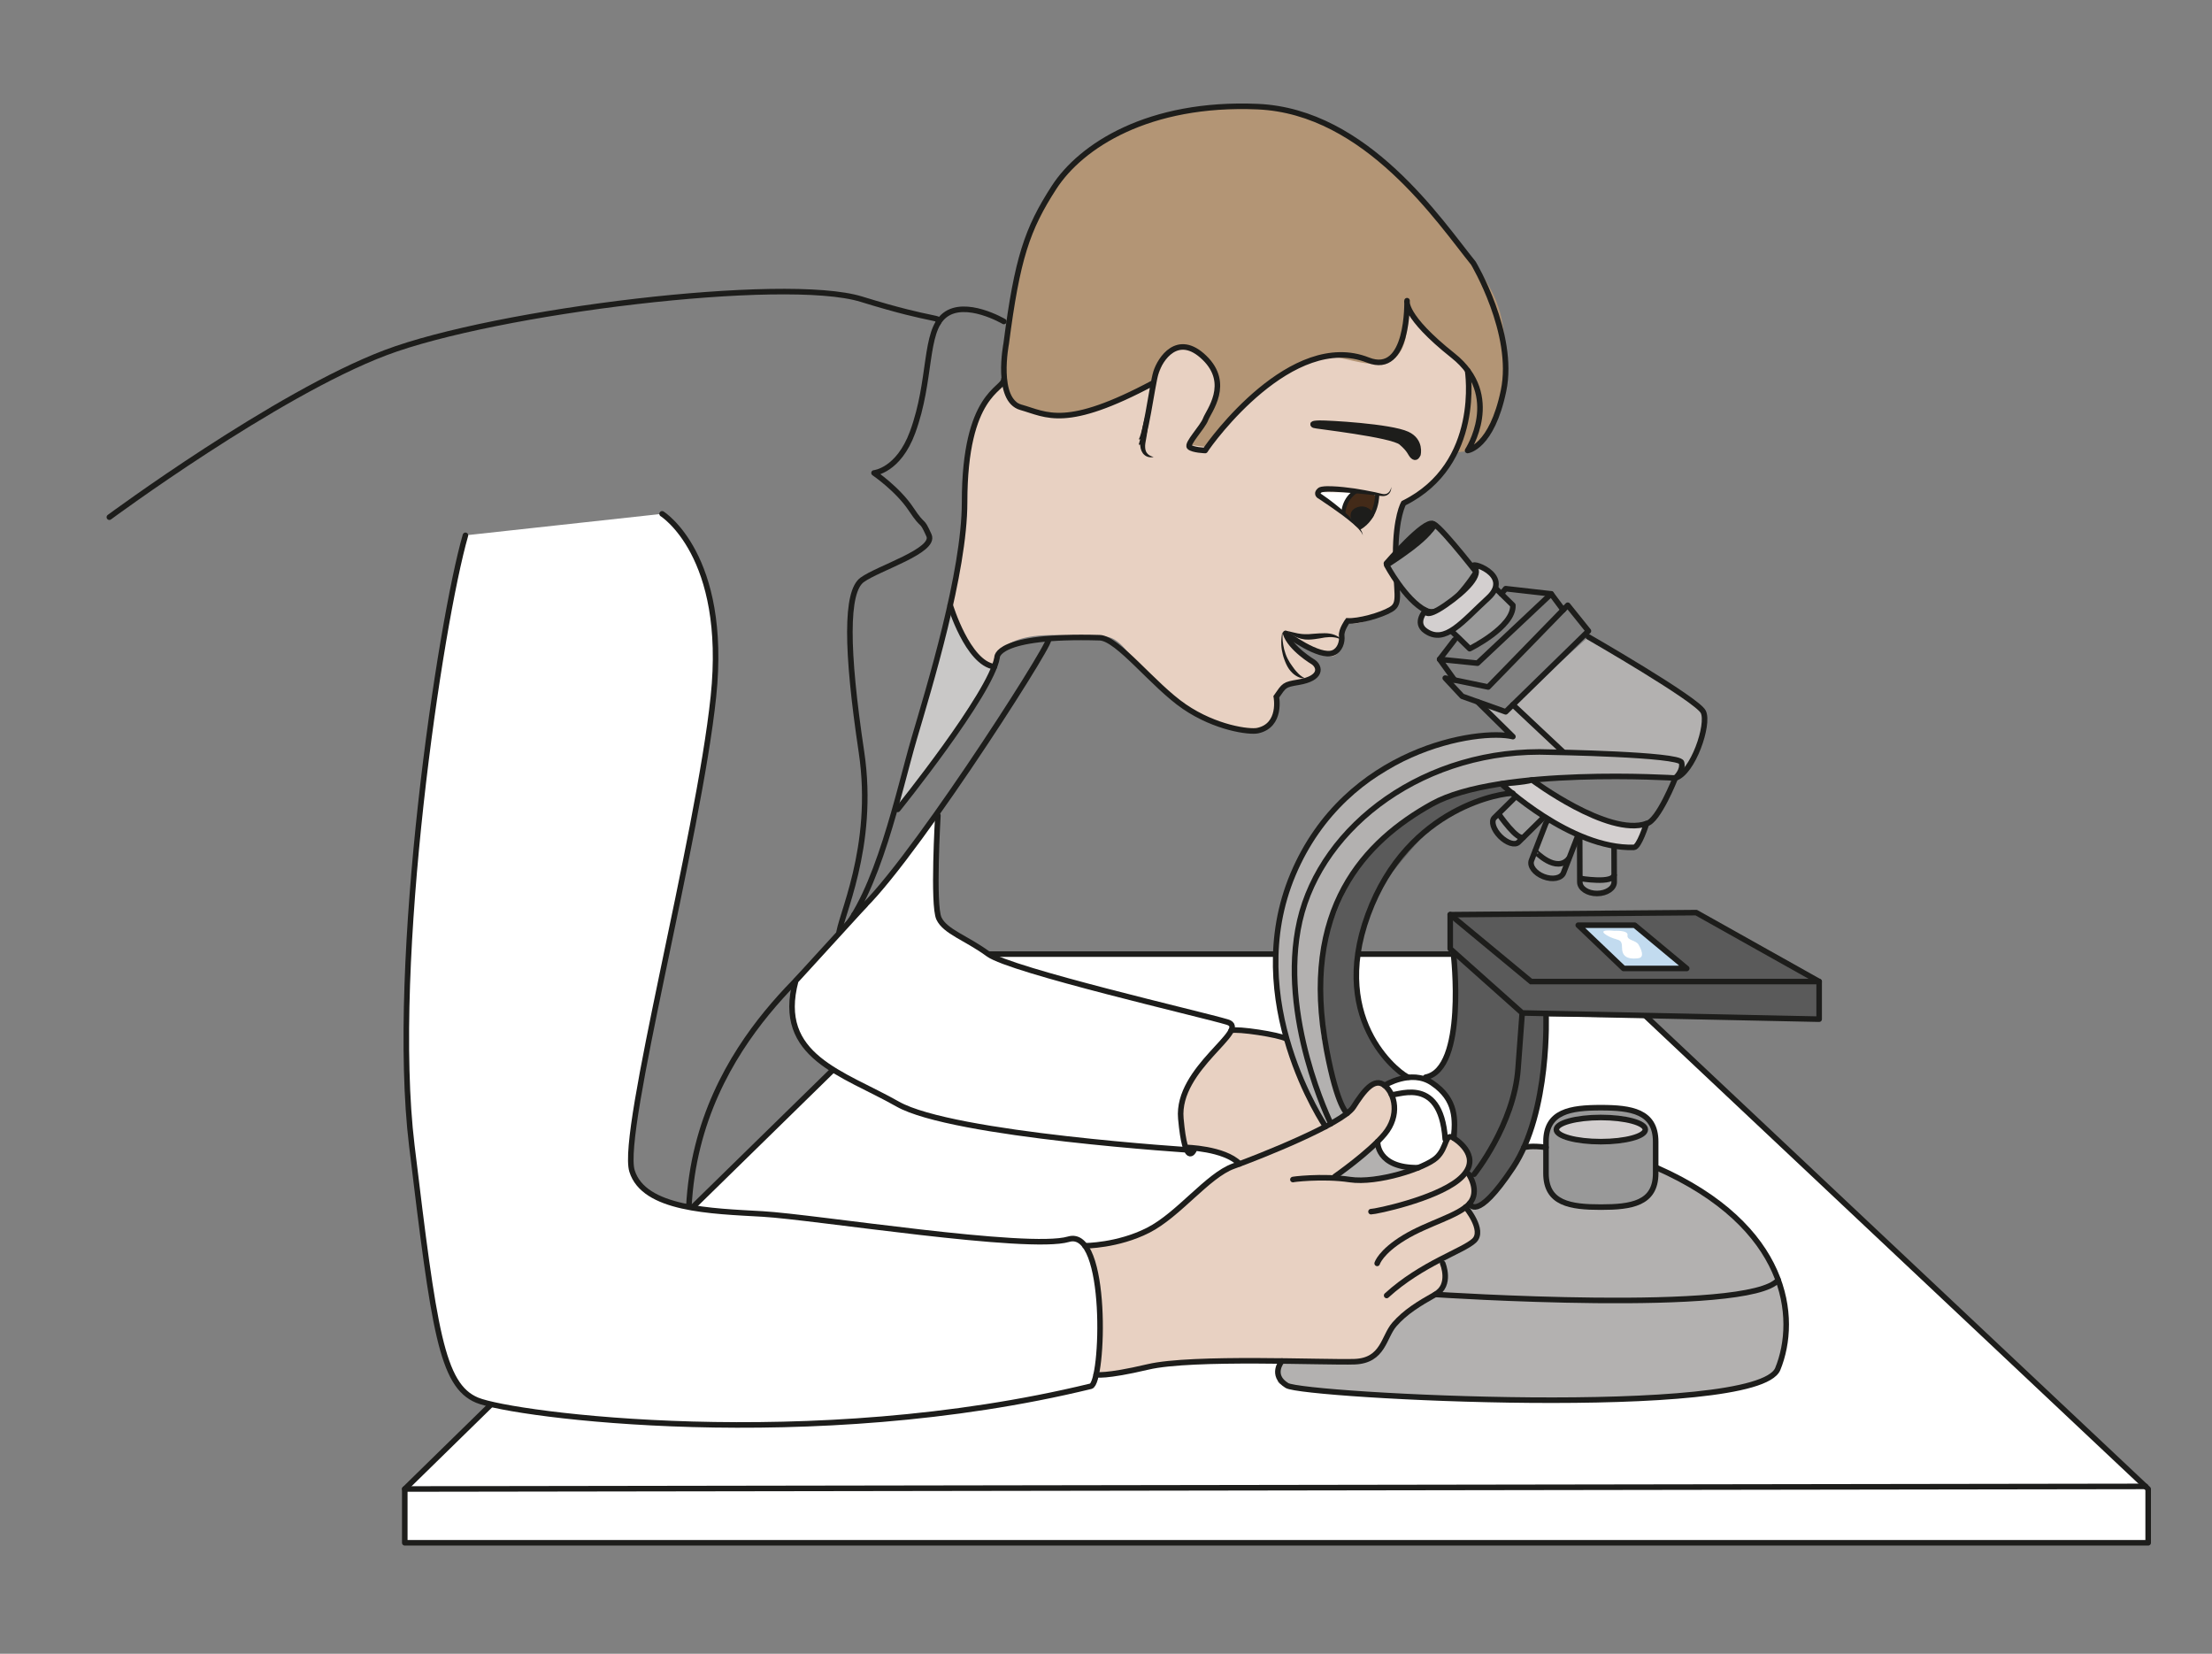 <?xml version="1.0" encoding="UTF-8" standalone="no"?>
<svg
   xmlns:dc="http://purl.org/dc/elements/1.1/"
   xmlns:cc="http://creativecommons.org/ns#"
   xmlns:rdf="http://www.w3.org/1999/02/22-rdf-syntax-ns#"
   xmlns:svg="http://www.w3.org/2000/svg"
   xmlns="http://www.w3.org/2000/svg"
   viewBox="0 0 530.696 396.687"
   height="396.687"
   width="530.696"
   xml:space="preserve"
   id="svg2"
   version="1.1"><rect x="0" y="0" width="530.696" height="396.687" fill="#808080" stroke="none"/><defs
     id="defs6"><clipPath
       id="clipPath26"
       clipPathUnits="userSpaceOnUse"><path
         id="path24"
         d="M 0,297.515 H 398.022 V 0 H 0 Z" /></clipPath></defs><g
     transform="matrix(1.333,0,0,-1.333,0,396.687)"
     id="g10"><g
       transform="translate(171.213,125.9)"
       id="g12"><path
         id="path14"
         style="fill:#ffffff;fill-opacity:1;fill-rule:nonzero;stroke:none"
         d="m 0,0 h 113.129 l 102.292,-96.253 v -9.683 H -98.36 v 9.683 z" /></g><g
       transform="translate(171.213,125.9)"
       id="g16"><path
         id="path18"
         style="fill:none;stroke:#1d1d1b;stroke-width:1;stroke-linecap:round;stroke-linejoin:round;stroke-miterlimit:10;stroke-dasharray:none;stroke-opacity:1"
         d="m 0,0 h 113.129 l 102.292,-96.253 v -9.683 H -98.36 v 9.683 z" /></g><g
       id="g20"><g
         clip-path="url(#clipPath26)"
         id="g22"><g
           transform="translate(264.443,216.522)"
           id="g28"><path
             id="path30"
             style="fill:#b39575;fill-opacity:1;fill-rule:nonzero;stroke:none"
             d="m 0,0 c 5.778,2.669 7.377,14.952 6.671,17.812 -0.705,2.859 0.243,8.056 -5.656,15.55 -5.9,7.493 -13.007,16.007 -18.367,20.121 -5.359,4.111 -14.148,8.637 -21.6,8.427 -7.452,-0.21 -18.293,-1.623 -22.919,-4.14 -4.627,-2.516 -7.862,-4.189 -12.828,-11.051 -4.966,-6.863 -5.848,-14.014 -7.226,-18.123 -1.373,-4.11 -1.007,-7.888 -2.061,-16.322 -1.583,-12.658 -1.48,-16.161 -1.48,-16.161 l -0.193,-1.764 c 0,0 5.799,-1.745 9.974,-1.397 4.175,0.347 19.98,2.219 19.98,2.219 0,0 54.196,4.132 55.705,4.829" /></g><g
           transform="translate(240.786,86.293)"
           id="g32"><path
             id="path34"
             style="fill:#b3b1b0;fill-opacity:1;fill-rule:nonzero;stroke:none"
             d="m 0,0 7.149,5.803 c 0,0 1.401,-4.362 5.063,-4.488 7.746,-0.268 21.266,3.584 22.558,3.593 1.901,0.012 21.145,-2.829 24.732,-4.713 3.587,-1.883 15.106,-7.773 18.618,-16.598 3.512,-8.825 3,-18.266 0.228,-19.683 -2.773,-1.417 -13.639,-4.379 -29.952,-4.459 -16.312,-0.081 -36.754,0.517 -41.247,0.811 -4.492,0.294 -17.949,0.89 -17.943,2.442 C -10.788,-35.741 -4.677,-0.775 0,0" /></g><g
           transform="translate(273.222,155.5)"
           id="g36"><path
             id="path38"
             style="fill:#5a5a5a;fill-opacity:1;fill-rule:nonzero;stroke:none"
             d="m 0,0 -1.825,1.236 c 0,0 -9.16,-1.423 -12.292,-3.132 -3.132,-1.71 -10.823,-5.922 -14.245,-11.328 -3.422,-5.405 -6.511,-13.994 -6.777,-16.377 -0.265,-2.382 -0.363,-14.008 1.191,-19.76 1.554,-5.751 4.667,-14.843 7.127,-10.749 2.46,4.093 2.046,7.073 4.565,7.716 2.52,0.643 5.236,0.861 6.782,-0.381 1.547,-1.242 3.451,-2.97 3.734,-4.917 0.283,-1.947 -0.468,-5.032 -0.468,-5.032 0,0 1.327,-13.134 4.309,-12.408 2.981,0.726 7.576,7.054 9.379,12.222 1.804,5.168 3.593,13.059 3.576,22.099 l 48.593,-0.487 c 0,0 1.206,5.283 0.543,6.761 -0.662,1.478 -21.98,12.4 -21.98,12.4 h -44.42 v -6.705 c 0,0 0.334,-1.289 0.591,-4.803 0.257,-3.513 -0.236,-13.087 -1.161,-14.157 -0.925,-1.07 -1.268,-3.9 -3.849,-3.949 -2.581,-0.049 -4.27,-0.203 -5.651,1.865 -1.381,2.069 -6.534,7.106 -6.652,13.43 -0.117,6.325 0.962,13.868 3.644,17.944 2.682,4.077 9.234,11.769 11.756,13.311 2.521,1.542 11.002,4.543 12.604,4.54 C 0.677,-0.664 0,0 0,0" /></g><g
           transform="translate(178.752,177.067)"
           id="g40"><path
             id="path42"
             style="fill:#e8d1c2;fill-opacity:1;fill-rule:nonzero;stroke:none"
             d="m 0,0 c 0.767,9.192 16.58,5.37 19.859,5.909 2.779,0.457 5.465,-4.408 5.99,-4.877 0.526,-0.469 2.044,-2.875 8.094,-7.328 6.109,-4.496 7.817,-3.83 12.154,-4.64 4.686,-0.874 4.487,2.464 4.742,3.05 0.259,0.585 0.259,4.713 2.037,5.152 1.78,0.437 5.232,1.22 5.739,2.194 0.506,0.973 -0.794,1.468 -1.95,2.239 -1.159,0.772 -3.283,3.894 -3.283,3.894 0,0 4.985,-2.672 7.128,-3.142 2.14,-0.469 2.399,3.197 2.586,4.303 0.188,1.105 -0.084,1.906 1.811,1.621 1.895,-0.286 7.774,2.975 7.774,2.975 0,0 0.189,14.667 0.271,16.612 0.085,1.945 1.183,1.201 6.5,6.001 7.484,6.756 6.146,19.609 6.146,19.609 0,0 -5.77,5.749 -7.642,6.824 -1.869,1.075 -3.613,6.772 -3.514,5.623 1.523,-17.57 -10.999,-8.5 -15.227,-9.722 C 48.674,53.252 38.717,40.016 38.717,40.016 l -3.397,0.468 c 0,0 2.86,4.684 4.569,7.965 1.703,3.281 -0.469,6.091 -1.874,7.614 -1.252,1.356 -3.28,2.108 -5.857,1.405 -1.449,-0.395 -2.07,-4.425 -3.278,-5.819 -1.207,-1.394 -9.679,-4.426 -14.175,-5.776 -2.469,-0.742 -6.442,0 -8.316,1.053 -2.015,1.134 -4.465,2.226 -4.685,4.803 -0.111,1.301 -3.376,-4.5 -4.532,-6.241 -1.157,-1.741 -2.144,-10.275 -2.144,-10.275 0,0 -0.346,-10.158 -0.823,-13.218 -0.478,-3.061 -1.935,-10.382 -1.935,-10.382 0,0 2.245,-6.392 3.973,-8.208 C -2.029,1.589 0,0 0,0" /></g><g
           transform="translate(247.925,208.387)"
           id="g44"><path
             id="path46"
             style="fill:#ffffff;fill-opacity:1;fill-rule:evenodd;stroke:none"
             d="m 0,0 c 0,0 -0.598,-3.051 -1.573,-4.146 -0.978,-1.095 -1.021,-1.334 -2.142,-0.872 -1.12,0.46 -5.564,4.059 -5.818,4.207 -0.252,0.146 -1.213,1.706 -1.114,1.507 C -10.549,0.497 -1.712,0.692 -1.11,0.493 -0.509,0.296 0,0 0,0" /></g><g
           transform="translate(247.849,208.136)"
           id="g48"><path
             id="path50"
             style="fill:#432a18;fill-opacity:1;fill-rule:nonzero;stroke:none"
             d="m 0,0 c 0,0 -1.329,-4.48 -1.991,-4.854 -0.666,-0.374 -3.868,1.6 -3.967,2.112 -0.097,0.514 1.47,3.467 2.078,3.584 C -3.269,0.956 -1.027,1.146 0,0" /></g><g
           transform="translate(196.152,73.414)"
           id="g52"><path
             id="path54"
             style="fill:#e8d1c2;fill-opacity:1;fill-rule:nonzero;stroke:none"
             d="m 0,0 c 0,0 6.251,0.763 8.858,2.046 2.608,1.283 8.869,6.385 11.099,8.246 2.23,1.86 6.781,4.364 6.781,4.364 0,0 -0.357,1.09 -2.464,1.738 -2.107,0.648 -6.468,1.282 -6.468,1.282 0,0 -1.557,3.163 -1.436,5.411 0.121,2.248 0.814,5.883 3.457,8.957 2.643,3.073 5.613,6.704 5.613,6.704 0,0 5.917,-0.278 7.923,-0.893 2.006,-0.615 1.352,-0.29 2.006,-1.44 0.654,-1.15 3.319,-8.28 4.478,-10.449 1.158,-2.168 2.575,-4.511 2.575,-4.511 0,0 2.758,1.261 3.88,2.378 1.122,1.116 3.307,5.321 4.824,5.304 1.517,-0.018 4.079,-1.798 3.666,-4.287 -0.413,-2.49 -2.694,-5.894 -3.909,-6.976 -1.215,-1.082 -6.771,-5.401 -6.771,-5.401 0,0 2.449,-0.902 4.977,-0.671 2.528,0.23 10.042,2.107 11.354,2.837 1.313,0.73 2.979,1.659 3.521,3.235 0.542,1.576 1.394,1.863 2.393,0.862 0.999,-1 2.24,-2.854 1.841,-4.08 -0.398,-1.225 -0.723,-0.232 0,-1.776 0.724,-1.544 1.289,-3.391 0.728,-4.32 C 68.364,7.631 67.858,6.721 68.198,6.21 68.538,5.7 69.801,3.94 69.771,2.996 69.742,2.051 69.539,1.408 67.35,0 c -2.19,-1.408 -4.397,-3.17 -4.397,-3.17 0,0 1.13,-2.177 0.972,-2.917 -0.158,-0.74 -1.515,-1.943 -4.814,-4.488 -3.298,-2.544 -4.242,-3.241 -4.853,-4.352 -0.612,-1.111 -1.356,-3.363 -2.542,-4.286 -1.187,-0.923 -2.52,-1.734 -7.672,-1.657 -5.152,0.077 -16.16,-0.061 -19.798,-0.005 -3.638,0.056 -9.56,-0.064 -12.275,-0.633 -2.716,-0.568 -7.944,-1.722 -9.388,-1.698 -1.445,0.024 -0.65,0.784 -0.738,3.947 C 1.757,-16.097 1.64,-7.546 0.82,-5.086 0,-2.626 -1.289,-0.18 0,0" /></g><g
           transform="translate(171.214,188.091)"
           id="g56"><path
             id="path58"
             style="fill:#c9c8c7;fill-opacity:1;fill-rule:nonzero;stroke:none"
             d="m 0,0 c 0,0 2.169,-6.341 4.191,-8.13 2.021,-1.789 3.348,-2.894 3.348,-2.894 L -2.899,-27.377 c 0,0 -7.037,-10.539 -7.111,-8.242 -0.074,2.298 3.715,13.514 3.715,13.514 0,0 5.603,22.513 6.295,22.105" /></g><g
           transform="translate(238.237,95.39)"
           id="g60"><path
             id="path62"
             style="fill:#b3b1b0;fill-opacity:1;fill-rule:nonzero;stroke:none"
             d="m 0,0 c 0,0 -4.654,8.042 -6.126,13.582 -1.472,5.539 -3.451,18.048 -2.118,22.723 1.333,4.675 6.043,19.177 13.627,23.586 7.584,4.408 13.342,8.922 20.73,9.611 l 7.389,0.69 -5.815,5.189 5.071,-1.272 1.302,1.272 13.591,12.205 c 0,0 19.416,-11.486 20.145,-12.856 0.729,-1.369 0.566,-5.461 -0.7,-7.84 -1.267,-2.38 -3.058,-3.776 -3.058,-3.776 0,0 -2.509,-1.137 -3.562,-0.786 -1.054,0.352 -16.373,0.6 -21.896,0 C 33.058,61.729 30.021,60.667 26.113,59.952 22.205,59.236 17.664,56.567 13.941,53.997 10.219,51.427 5,44.738 3.243,42.161 1.486,39.584 -0.19,31.854 -0.308,29.277 -0.425,26.7 -0.894,18.426 -0.308,15.263 0.278,12.101 3.738,1.649 4.217,1.856 4.695,2.063 0,0 0,0" /></g><g
           transform="translate(264.14,230.928)"
           id="g64"><path
             id="path66"
             style="fill:none;stroke:#1d1d1b;stroke-width:1;stroke-linecap:round;stroke-linejoin:miter;stroke-miterlimit:10;stroke-dasharray:none;stroke-opacity:1"
             d="m 0,0 c 0,0 2.732,-16.842 -11.512,-23.886 0,0 -1.447,-2.4 -1.434,-9.275 0.009,-6.874 1.055,-8.705 -0.82,-9.824 -1.877,-1.12 -5.933,-2.197 -7.831,-2.079 0,0 -1.187,-1.617 -1.059,-2.705 0.129,-1.087 -0.325,-2.542 -1.509,-3.038 -2.513,-1.053 -8.454,3.422 -8.454,3.422" /></g><g
           transform="translate(207.633,228.715)"
           id="g68"><path
             id="path70"
             style="fill:none;stroke:#1d1d1b;stroke-width:1;stroke-linecap:butt;stroke-linejoin:round;stroke-miterlimit:10;stroke-dasharray:none;stroke-opacity:1"
             d="m 0,0 c -15.848,-8.48 -19.22,-5.74 -23.869,-4.425 -4.649,1.316 -2.668,11.441 -2.668,11.441 1.99,15.373 3.77,20.635 8.612,28.127 4.843,7.493 17.022,15.384 36.646,14.542 19.625,-0.844 32.831,-20.765 38.833,-28.172 0,0 7.566,-12.667 5.427,-22.935 -2.139,-10.268 -6.474,-10.771 -6.474,-10.771 0,0 6.474,9.856 -2.612,17.071 -9.086,7.216 -8.284,9.888 -8.284,9.888 0,0 0.38,-13.629 -7.026,-10.689 -13.692,5.435 -28.307,-14.655 -29.308,-16.27 0,0 -2.229,0.075 -2.818,0.629 -0.59,0.554 2.376,3.579 2.901,5 0.524,1.422 4.622,6.391 -0.219,11.067 C 4.302,9.177 1.166,4.223 0.436,1.91 -0.297,-0.402 -1.544,-10.936 -2.551,-10.655" /></g><g
           transform="translate(207.633,215.357)"
           id="g72"><path
             id="path74"
             style="fill:#1d1d1b;fill-opacity:1;fill-rule:nonzero;stroke:none"
             d="m 0,0 c 0,0 -0.156,-0.057 -0.453,-0.062 -0.284,0.003 -0.759,0.046 -1.193,0.421 -0.228,0.175 -0.402,0.438 -0.54,0.731 -0.123,0.297 -0.202,0.622 -0.224,0.957 -0.014,0.331 -0.015,0.672 0.042,1.004 0.043,0.308 0.087,0.622 0.13,0.935 0.205,1.256 0.488,2.499 0.766,3.422 0.269,0.923 0.536,1.525 0.536,1.525 0,0 0.065,-0.654 0.031,-1.615 C -0.931,6.357 -1.051,5.088 -1.25,3.831 -1.306,3.516 -1.362,3.201 -1.417,2.891 -1.47,2.605 -1.519,2.332 -1.532,2.066 -1.534,1.804 -1.529,1.557 -1.482,1.333 -1.418,1.121 -1.356,0.911 -1.233,0.754 -1.011,0.42 -0.665,0.238 -0.417,0.133 -0.165,0.028 0,0 0,0" /></g><g
           transform="translate(255.204,215.824)"
           id="g76"><path
             id="path78"
             style="fill:#1d1d1b;fill-opacity:1;fill-rule:evenodd;stroke:none"
             d="M 0,0 C 0,0 0.604,2.441 -1.924,3.615 -4.974,5.032 -16.23,5.64 -17.678,5.612 -19.331,5.581 -18.847,5.346 -18.713,5.236 -18.581,5.127 -4.667,3.585 -3.002,2.16 -1.328,0.738 -1.404,0.131 -0.894,-0.333 -0.378,-0.789 -0.171,-0.293 0,0" /></g><g
           transform="translate(255.204,215.824)"
           id="g80"><path
             id="path82"
             style="fill:none;stroke:#1d1d1b;stroke-width:1;stroke-linecap:butt;stroke-linejoin:miter;stroke-miterlimit:10;stroke-dasharray:none;stroke-opacity:1"
             d="M 0,0 C 0,0 0.604,2.441 -1.924,3.615 -4.974,5.032 -16.23,5.64 -17.678,5.612 -19.331,5.581 -18.847,5.346 -18.713,5.236 -18.581,5.127 -4.667,3.585 -3.002,2.16 -1.328,0.738 -1.404,0.131 -0.894,-0.333 -0.378,-0.789 -0.171,-0.293 0,0 Z" /></g><g
           transform="translate(250.41,209.971)"
           id="g84"><path
             id="path86"
             style="fill:#1d1d1b;fill-opacity:1;fill-rule:nonzero;stroke:none"
             d="M 0,0 C 0.004,-0.318 -0.05,-0.653 -0.217,-0.949 -0.381,-1.244 -0.674,-1.49 -1.02,-1.584 -1.361,-1.687 -1.722,-1.65 -2.046,-1.611 l -0.942,0.119 c -1.262,0.157 -2.532,0.269 -3.798,0.372 -1.264,0.117 -2.532,0.208 -3.784,0.253 -0.617,0.016 -1.267,0.018 -1.797,-0.07 -0.116,-0.018 -0.238,-0.078 -0.189,-0.043 -0.147,-0.137 -0.152,-0.162 -0.18,-0.206 -0.003,-0.033 -0.01,0.044 -0.007,0.012 0.01,-0.024 0.11,-0.103 0.163,-0.126 l 0.049,-0.021 0.033,-0.023 c 0.736,-0.494 1.431,-1.026 2.131,-1.559 0.701,-0.53 1.365,-1.11 2.026,-1.691 0.652,-0.591 1.313,-1.177 1.888,-1.855 0.289,-0.334 0.569,-0.679 0.817,-1.049 0.246,-0.365 0.467,-0.777 0.515,-1.217 -0.131,0.421 -0.414,0.756 -0.693,1.079 -0.288,0.32 -0.605,0.614 -0.93,0.897 -0.66,0.557 -1.322,1.112 -2.022,1.625 -1.396,1.023 -2.829,2.013 -4.267,2.965 l 0.082,-0.044 c -0.237,0.109 -0.405,0.221 -0.586,0.454 -0.186,0.227 -0.237,0.659 -0.109,0.92 0.097,0.252 0.314,0.466 0.399,0.546 0.292,0.25 0.497,0.256 0.688,0.313 0.731,0.126 1.367,0.087 2.024,0.07 1.3,-0.05 2.575,-0.211 3.848,-0.383 1.269,-0.195 2.53,-0.426 3.788,-0.687 0.314,-0.064 0.63,-0.137 0.941,-0.227 0.299,-0.078 0.584,-0.147 0.872,-0.102 C -0.503,-1.223 -0.096,-0.627 0,0" /></g><g
           transform="translate(247.867,208.676)"
           id="g88"><path
             id="path90"
             style="fill:none;stroke:#1d1d1b;stroke-width:0.75;stroke-linecap:butt;stroke-linejoin:miter;stroke-miterlimit:10;stroke-dasharray:none;stroke-opacity:1"
             d="M 0,0 C 0,0 0.156,-4.165 -3.299,-6.123" /></g><g
           transform="translate(244.111,209.22)"
           id="g92"><path
             id="path94"
             style="fill:none;stroke:#1d1d1b;stroke-width:0.75;stroke-linecap:butt;stroke-linejoin:miter;stroke-miterlimit:10;stroke-dasharray:none;stroke-opacity:1"
             d="M 0,0 C 0,0 -2.159,-1.13 -2.341,-4.033" /></g><g
           transform="translate(246.753,204.99)"
           id="g96"><path
             id="path98"
             style="fill:#1d1d1b;fill-opacity:1;fill-rule:evenodd;stroke:none"
             d="m 0,0 c 0,0 -0.887,1.483 -2.495,0.774 -1.58,-0.695 0.009,-2.676 0.515,-2.67 0,0 2.096,1.698 1.98,1.896" /></g><g
           transform="translate(246.753,204.99)"
           id="g100"><path
             id="path102"
             style="fill:none;stroke:#1d1d1b;stroke-width:1;stroke-linecap:butt;stroke-linejoin:miter;stroke-miterlimit:10;stroke-dasharray:none;stroke-opacity:1"
             d="m 0,0 c 0,0 -0.887,1.483 -2.495,0.774 -1.58,-0.695 0.009,-2.676 0.515,-2.67 0,0 2.096,1.698 1.98,1.896 z" /></g><g
           transform="translate(241.48,182.437)"
           id="g104"><path
             id="path106"
             style="fill:#1d1d1b;fill-opacity:1;fill-rule:nonzero;stroke:none"
             d="M 0,0 C 0,0 -0.131,0.1 -0.39,0.202 -0.643,0.312 -1.018,0.423 -1.474,0.474 -1.927,0.536 -2.461,0.513 -3.023,0.438 -3.29,0.405 -3.616,0.324 -3.922,0.281 -4.232,0.224 -4.552,0.178 -4.871,0.14 -5.187,0.093 -5.529,0.073 -5.852,0.057 -6.191,0.078 -6.52,0.041 -6.843,0.12 -7.165,0.173 -7.473,0.228 -7.745,0.346 -8.025,0.438 -8.277,0.542 -8.493,0.672 -8.711,0.796 -8.921,0.888 -9.08,1.015 -9.245,1.129 -9.387,1.233 -9.5,1.323 -9.729,1.499 -9.852,1.61 -9.852,1.61 c 0,0 0.167,-0.026 0.446,-0.089 0.279,-0.061 0.665,-0.175 1.125,-0.265 0.229,-0.054 0.471,-0.113 0.73,-0.138 0.256,-0.044 0.523,-0.075 0.799,-0.08 0.273,-0.026 0.567,0.007 0.859,0.002 0.304,0.037 0.603,0.043 0.923,0.073 0.318,0.031 0.635,0.056 0.952,0.066 0.322,0.019 0.611,0.029 0.944,0.026 0.636,0.006 1.232,-0.096 1.712,-0.268 0.481,-0.174 0.84,-0.406 1.057,-0.601 C -0.087,0.141 0,0 0,0" /></g><g
           transform="translate(230.855,183.762)"
           id="g108"><path
             id="path110"
             style="fill:#1d1d1b;fill-opacity:1;fill-rule:nonzero;stroke:none"
             d="m 0,0 c 0,0 -0.006,-0.153 -0.016,-0.421 -0.023,-0.269 0,-0.649 0.025,-1.097 0.05,-0.45 0.131,-0.97 0.267,-1.514 0.148,-0.54 0.334,-1.108 0.599,-1.638 0.266,-0.528 0.581,-1.028 0.914,-1.455 0.141,-0.236 0.325,-0.42 0.466,-0.626 0.164,-0.183 0.308,-0.373 0.463,-0.519 0.289,-0.331 0.59,-0.525 0.801,-0.684 0.23,-0.129 0.363,-0.202 0.363,-0.202 L 3.868,-8.23 c 0,0 -0.156,-0.007 -0.444,0.03 -0.278,0.054 -0.678,0.192 -1.085,0.464 -0.419,0.262 -0.828,0.669 -1.185,1.155 -0.349,0.495 -0.611,1.084 -0.831,1.676 -0.229,0.591 -0.371,1.207 -0.472,1.785 -0.098,0.581 -0.112,1.129 -0.105,1.595 0.031,0.47 0.058,0.855 0.112,1.117 0.043,0.264 0.068,0.416 0.068,0.416 z" /></g><g
           transform="translate(180.676,239.74)"
           id="g112"><path
             id="path114"
             style="fill:none;stroke:#1d1d1b;stroke-width:1;stroke-linecap:round;stroke-linejoin:round;stroke-miterlimit:10;stroke-dasharray:none;stroke-opacity:1"
             d="m 0,0 c 0,0 -6.898,4.065 -10.639,1.126 -3.741,-2.94 -2.325,-11.621 -5.781,-21.043 -2.548,-6.945 -6.948,-7.34 -6.948,-7.34 0,0 4.275,-2.899 6.681,-6.527 2.405,-3.628 1.737,-1.431 3.206,-4.699 1.249,-2.778 -9.085,-5.877 -12.025,-8.015 -2.94,-2.138 -2.902,-12.415 -0.124,-30.962 2.594,-17.316 -4.078,-30.043 -4.078,-32.982 0,-2.94 -25.415,-17.854 -26.989,-48.929" /></g><g
           transform="translate(180.676,229.318)"
           id="g116"><path
             id="path118"
             style="fill:none;stroke:#1d1d1b;stroke-width:1;stroke-linecap:round;stroke-linejoin:miter;stroke-miterlimit:10;stroke-dasharray:none;stroke-opacity:1"
             d="m 0,0 c 0,-1.877 -7.067,-2.405 -7.067,-22.114 0,-12.637 -6.413,-33.471 -9.086,-42.556 -2.672,-9.085 -6.608,-28.135 -13.555,-35.351" /></g><g
           transform="translate(161.572,151.942)"
           id="g120"><path
             id="path122"
             style="fill:none;stroke:#1d1d1b;stroke-width:1;stroke-linecap:round;stroke-linejoin:miter;stroke-miterlimit:10;stroke-dasharray:none;stroke-opacity:1"
             d="m 0,0 c 0,0 16.776,20.803 17.88,27.31 0,0 -0.497,4.131 18.476,3.582 3.277,-0.095 9.591,-8.545 15.245,-12.407 5.624,-3.841 11.704,-4.63 13.184,-4.312 4.371,0.938 3.36,6.097 3.36,6.097 1.463,2.1 1.381,2.173 3.968,2.606 4.296,0.72 3.914,2.755 2.711,3.62 0,0 -4.169,2.458 -5.014,5.182" /></g><g
           transform="translate(19.684,204.524)"
           id="g124"><path
             id="path126"
             style="fill:none;stroke:#1d1d1b;stroke-width:1;stroke-linecap:round;stroke-linejoin:miter;stroke-miterlimit:10;stroke-dasharray:none;stroke-opacity:1"
             d="m 0,0 c 0,0 29.93,22.121 49.705,29.604 19.775,7.482 71.86,13.888 85.657,9.62 13.796,-4.269 14.404,-2.997 13.796,-4.269" /></g><g
           transform="translate(171.022,188.68)"
           id="g128"><path
             id="path130"
             style="fill:none;stroke:#1d1d1b;stroke-width:1;stroke-linecap:round;stroke-linejoin:miter;stroke-miterlimit:10;stroke-dasharray:none;stroke-opacity:1"
             d="M 0,0 C 0,0 3.138,-10.402 7.948,-11.071" /></g><g
           transform="translate(119.165,205.124)"
           id="g132"><path
             id="path134"
             style="fill:#ffffff;fill-opacity:1;fill-rule:nonzero;stroke:#1d1d1b;stroke-width:1;stroke-linecap:round;stroke-linejoin:miter;stroke-miterlimit:10;stroke-dasharray:none;stroke-opacity:1"
             d="m 0,0 c 0,0 11.91,-7.396 9.238,-32.889 -2.673,-25.493 -16.792,-78.403 -14.654,-85.351 2.139,-6.948 14.163,-7.215 23.517,-7.749 9.353,-0.535 47.833,-6.681 55.049,-4.543 7.215,2.137 6.332,-25.891 4.009,-26.456 -50.319,-12.236 -104.02,-5.183 -110.444,-2.511 -6.424,2.673 -7.751,12.668 -11.759,45.805 -4.009,33.137 5.105,94.062 9.648,109.826" /></g><g
           transform="translate(168.805,150.86)"
           id="g136"><path
             id="path138"
             style="fill:#ffffff;fill-opacity:1;fill-rule:nonzero;stroke:#1d1d1b;stroke-width:1;stroke-linecap:round;stroke-linejoin:round;stroke-miterlimit:10;stroke-dasharray:none;stroke-opacity:1"
             d="m 0,0 c 0,0 -0.952,-16.142 0.189,-18.547 1.141,-2.405 4.883,-3.474 8.891,-6.413 4.008,-2.94 38.642,-10.895 43.012,-12.231 4.37,-1.336 -9.186,-8.269 -8.367,-17.355 0.82,-9.085 2.353,-5.72 2.353,-5.72 0,0 -43.435,2.704 -53.311,8.315 -9.876,5.612 -22.023,8.508 -18.349,22.193 l 12.488,13.672" /></g><g
           transform="translate(195.275,73.414)"
           id="g140"><path
             id="path142"
             style="fill:none;stroke:#1d1d1b;stroke-width:1;stroke-linecap:round;stroke-linejoin:round;stroke-miterlimit:10;stroke-dasharray:none;stroke-opacity:1"
             d="m 0,0 c 0,0 5.873,-0.004 11.371,2.789 5.499,2.794 10.712,9.87 15.368,11.546 4.656,1.676 19.659,7.635 21.562,10.614 1.902,2.98 3.764,5.401 5.627,3.911 1.862,-1.49 2.794,-5.401 0,-8.753 -2.794,-3.351 -8.939,-7.634 -8.939,-7.634" /></g><g
           transform="translate(232.729,85.328)"
           id="g144"><path
             id="path146"
             style="fill:none;stroke:#1d1d1b;stroke-width:1;stroke-linecap:round;stroke-linejoin:round;stroke-miterlimit:10;stroke-dasharray:none;stroke-opacity:1"
             d="m 0,0 c -0.473,0 5.252,0.745 10.211,0 4.959,-0.745 13.524,2.049 15.573,3.911 2.049,1.861 1.49,4.655 3.166,3.538 1.676,-1.117 5.029,-4.158 0.745,-7.573 -4.283,-3.414 -14.757,-5.649 -15.666,-5.649" /></g><g
           transform="translate(264.35,86.293)"
           id="g148"><path
             id="path150"
             style="fill:none;stroke:#1d1d1b;stroke-width:1;stroke-linecap:round;stroke-linejoin:round;stroke-miterlimit:10;stroke-dasharray:none;stroke-opacity:1"
             d="m 0,0 c 0,0 2.072,-3.014 0.166,-5.249 -1.906,-2.235 -7.492,-3.538 -11.775,-6.145 -4.283,-2.607 -4.873,-4.656 -4.873,-4.656" /></g><g
           transform="translate(263.788,80.369)"
           id="g152"><path
             id="path154"
             style="fill:none;stroke:#1d1d1b;stroke-width:1;stroke-linecap:round;stroke-linejoin:round;stroke-miterlimit:10;stroke-dasharray:none;stroke-opacity:1"
             d="m 0,0 c 0,0 3.502,-4.166 1.534,-6.028 -1.968,-1.862 -9.416,-4.097 -15.748,-9.87" /></g><g
           transform="translate(259.663,70.244)"
           id="g156"><path
             id="path158"
             style="fill:none;stroke:#1d1d1b;stroke-width:1;stroke-linecap:round;stroke-linejoin:round;stroke-miterlimit:10;stroke-dasharray:none;stroke-opacity:1"
             d="m 0,0 c 0,0 1.644,-3.91 -1.336,-5.586 -2.979,-1.677 -5.411,-3.166 -7.361,-5.401 -1.95,-2.235 -1.966,-6.518 -7.172,-6.704 -5.206,-0.186 -29.239,0.931 -37.149,-0.931 -7.909,-1.862 -9.355,-1.39 -9.355,-1.39" /></g><g
           transform="translate(221.592,112.161)"
           id="g160"><path
             id="path162"
             style="fill:none;stroke:#1d1d1b;stroke-width:1;stroke-linecap:round;stroke-linejoin:round;stroke-miterlimit:10;stroke-dasharray:none;stroke-opacity:1"
             d="M 0,0 C 1.078,0.372 8.635,-0.763 9.929,-1.508" /></g><g
           transform="translate(213.387,91.115)"
           id="g164"><path
             id="path166"
             style="fill:none;stroke:#1d1d1b;stroke-width:1;stroke-linecap:round;stroke-linejoin:round;stroke-miterlimit:10;stroke-dasharray:none;stroke-opacity:1"
             d="M 0,0 C 0,0 6.929,-0.132 9.733,-2.96" /></g><g
           transform="translate(250.41,100.682)"
           id="g168"><path
             id="path170"
             style="fill:none;stroke:#1d1d1b;stroke-width:1;stroke-linecap:round;stroke-linejoin:round;stroke-miterlimit:10;stroke-dasharray:none;stroke-opacity:1"
             d="M 0,0 C 0.288,-0.739 8.873,4.102 9.706,-8.092" /></g><g
           transform="translate(247.936,92.15)"
           id="g172"><path
             id="path174"
             style="fill:none;stroke:#1d1d1b;stroke-width:1;stroke-linecap:round;stroke-linejoin:round;stroke-miterlimit:10;stroke-dasharray:none;stroke-opacity:1"
             d="M 0,0 C 0,0 -0.206,-4.781 7.327,-4.684" /></g><g
           transform="translate(249.202,102.273)"
           id="g176"><path
             id="path178"
             style="fill:none;stroke:#1d1d1b;stroke-width:1;stroke-linecap:round;stroke-linejoin:round;stroke-miterlimit:10;stroke-dasharray:none;stroke-opacity:1"
             d="m 0,0 c 0,0 4.77,2.996 8.546,0.452 4.542,-3.059 4.117,-6.783 3.93,-9.949" /></g><g
           transform="translate(230.728,52.681)"
           id="g180"><path
             id="path182"
             style="fill:none;stroke:#1d1d1b;stroke-width:1;stroke-linecap:round;stroke-linejoin:round;stroke-miterlimit:10;stroke-dasharray:none;stroke-opacity:1"
             d="m 0,0 c 0,0 -2.148,-2.55 0.9,-4.412 3.049,-1.861 84.615,-6.144 88.338,2.98 3.724,9.125 2.048,25.688 -21.788,36.215" /></g><g
           transform="translate(258.327,64.657)"
           id="g184"><path
             id="path186"
             style="fill:none;stroke:#1d1d1b;stroke-width:1;stroke-linecap:round;stroke-linejoin:round;stroke-miterlimit:10;stroke-dasharray:none;stroke-opacity:1"
             d="M 0,0 C 0,0 56.569,-3.725 61.711,2.607" /></g><g
           transform="translate(297.991,86.445)"
           id="g188"><path
             id="path190"
             style="fill:#999999;fill-opacity:1;fill-rule:nonzero;stroke:none"
             d="m 0,0 c 0,-5.451 -4.419,-6.076 -9.87,-6.076 -5.45,0 -9.869,0.625 -9.869,6.076 v 5.705 c 0,5.451 4.419,6.113 9.869,6.113 5.451,0 9.87,-0.662 9.87,-6.113 z" /></g><g
           transform="translate(297.991,86.445)"
           id="g192"><path
             id="path194"
             style="fill:none;stroke:#1d1d1b;stroke-width:1;stroke-linecap:round;stroke-linejoin:round;stroke-miterlimit:10;stroke-dasharray:none;stroke-opacity:1"
             d="m 0,0 c 0,-5.451 -4.419,-6.076 -9.87,-6.076 -5.45,0 -9.869,0.625 -9.869,6.076 v 5.705 c 0,5.451 4.419,6.113 9.869,6.113 5.451,0 9.87,-0.662 9.87,-6.113 z" /></g><g
           transform="translate(296.129,94.325)"
           id="g196"><path
             id="path198"
             style="fill:#d3cfcf;fill-opacity:1;fill-rule:nonzero;stroke:none"
             d="m 0,0 c 0,-1.201 -3.585,-2.175 -8.008,-2.175 -4.422,0 -8.007,0.974 -8.007,2.175 0,1.201 3.585,2.175 8.007,2.175 C -3.585,2.175 0,1.201 0,0" /></g><g
           transform="translate(296.129,94.325)"
           id="g200"><path
             id="path202"
             style="fill:none;stroke:#1d1d1b;stroke-width:1;stroke-linecap:round;stroke-linejoin:round;stroke-miterlimit:10;stroke-dasharray:none;stroke-opacity:1"
             d="m 0,0 c 0,-1.201 -3.585,-2.175 -8.008,-2.175 -4.422,0 -8.007,0.974 -8.007,2.175 0,1.201 3.585,2.175 8.007,2.175 C -3.585,2.175 0,1.201 0,0 Z" /></g><g
           transform="translate(274.283,91.115)"
           id="g204"><path
             id="path206"
             style="fill:none;stroke:#1d1d1b;stroke-width:1;stroke-linecap:round;stroke-linejoin:round;stroke-miterlimit:10;stroke-dasharray:none;stroke-opacity:1"
             d="M 0,0 C 0,0 1.362,0.387 3.97,0" /></g><g
           transform="translate(239.537,95.39)"
           id="g208"><path
             id="path210"
             style="fill:none;stroke:#1d1d1b;stroke-width:1;stroke-linecap:round;stroke-linejoin:round;stroke-miterlimit:10;stroke-dasharray:none;stroke-opacity:1"
             d="m 0,0 c 0,0 -9.525,19.307 -5.605,36.492 3.919,17.186 22.719,31.285 45.251,30.354 0,0 23.092,-0.372 23.464,-1.862 0.372,-1.49 -1.118,-2.794 -1.118,-2.794 0,0 -31.697,2.049 -43.781,-4.655 C 6.127,50.831 -5.589,38.662 -0.764,13.215 1.197,2.873 2.916,1.856 2.916,1.856" /></g><g
           transform="translate(260.116,175.569)"
           id="g212"><path
             id="path214"
             style="fill:none;stroke:#1d1d1b;stroke-width:1;stroke-linecap:round;stroke-linejoin:round;stroke-miterlimit:10;stroke-dasharray:none;stroke-opacity:1"
             d="M 0,0 7.731,-1.601 22.048,13.111 25.772,8.477 10.879,-6.07 3.053,-3.277 Z" /></g><g
           transform="translate(281.338,187.832)"
           id="g216"><path
             id="path218"
             style="fill:none;stroke:#1d1d1b;stroke-width:1;stroke-linecap:round;stroke-linejoin:round;stroke-miterlimit:10;stroke-dasharray:none;stroke-opacity:1"
             d="m 0,0 -2.154,2.896 -13.261,-12.477 -6.818,0.7 2.677,-3.727" /></g><g
           transform="translate(261.092,184.046)"
           id="g220"><path
             id="path222"
             style="fill:#999999;fill-opacity:1;fill-rule:nonzero;stroke:#1d1d1b;stroke-width:1;stroke-linecap:round;stroke-linejoin:round;stroke-miterlimit:10;stroke-dasharray:none;stroke-opacity:1"
             d="m 0,0 c -0.69,0.902 3.424,-3.188 3.424,-3.188 0,0 7.963,3.911 7.777,7.821 l -3.04,2.98" /></g><g
           transform="translate(261.783,182.437)"
           id="g224"><path
             id="path226"
             style="fill:none;stroke:#1d1d1b;stroke-width:1;stroke-linecap:round;stroke-linejoin:round;stroke-miterlimit:10;stroke-dasharray:none;stroke-opacity:1"
             d="M 0,0 -2.678,-3.486" /></g><g
           transform="translate(270.221,190.728)"
           id="g228"><path
             id="path230"
             style="fill:none;stroke:#1d1d1b;stroke-width:1;stroke-linecap:round;stroke-linejoin:round;stroke-miterlimit:10;stroke-dasharray:none;stroke-opacity:1"
             d="M 0,0 0.773,0.931 8.963,0" /></g><g
           transform="translate(272.296,170.771)"
           id="g232"><path
             id="path234"
             style="fill:none;stroke:#1d1d1b;stroke-width:1;stroke-linecap:round;stroke-linejoin:round;stroke-miterlimit:10;stroke-dasharray:none;stroke-opacity:1"
             d="M 0,0 9.042,-8.491" /></g><g
           transform="translate(238.574,94.868)"
           id="g236"><path
             id="path238"
             style="fill:none;stroke:#1d1d1b;stroke-width:1;stroke-linecap:round;stroke-linejoin:round;stroke-miterlimit:10;stroke-dasharray:none;stroke-opacity:1"
             d="M 0,0 C 0,0 -15.428,22.675 -5.845,45.394 3.738,68.113 27.764,71.655 33.723,70.165 L 27.35,76.441" /></g><g
           transform="translate(285.888,182.976)"
           id="g240"><path
             id="path242"
             style="fill:none;stroke:#1d1d1b;stroke-width:1;stroke-linecap:round;stroke-linejoin:round;stroke-miterlimit:10;stroke-dasharray:none;stroke-opacity:1"
             d="m 0,0 c 0,0 19.553,-11.242 20.67,-13.477 1.117,-2.235 -1.863,-10.987 -5.028,-11.919 0,0 -3.097,-7.828 -5.187,-8.193" /></g><g
           transform="translate(249.575,195.907)"
           id="g244"><path
             id="path246"
             style="fill:#999999;fill-opacity:1;fill-rule:nonzero;stroke:none"
             d="m 0,0 c 0,0 8.34,5.213 8.174,7.187 -0.166,1.973 7.939,-8.442 7.939,-8.442 0,0 -5.424,-8.765 -9.092,-6.903 C 3.353,-6.296 0,0 0,0" /></g><g
           transform="translate(249.575,195.907)"
           id="g248"><path
             id="path250"
             style="fill:none;stroke:#1d1d1b;stroke-width:1;stroke-linecap:round;stroke-linejoin:round;stroke-miterlimit:10;stroke-dasharray:none;stroke-opacity:1"
             d="m 0,0 c 0,0 8.34,5.213 8.174,7.187 -0.166,1.973 7.939,-8.442 7.939,-8.442 0,0 -5.424,-8.765 -9.092,-6.903 C 3.353,-6.296 0,0 0,0 Z" /></g><g
           transform="translate(275.641,142.765)"
           id="g252"><path
             id="path254"
             style="fill:#999999;fill-opacity:1;fill-rule:nonzero;stroke:none"
             d="M 0,0 C -0.388,-0.997 0.59,-2.305 2.182,-2.922 3.773,-3.539 5.377,-3.23 5.764,-2.233 L 8.332,4.396 C 8.718,5.394 7.74,6.701 6.15,7.318 4.558,7.935 2.953,7.627 2.568,6.629 Z" /></g><g
           transform="translate(275.641,142.765)"
           id="g256"><path
             id="path258"
             style="fill:none;stroke:#1d1d1b;stroke-width:1;stroke-linecap:round;stroke-linejoin:round;stroke-miterlimit:10;stroke-dasharray:none;stroke-opacity:1"
             d="M 0,0 C -0.388,-0.997 0.59,-2.305 2.182,-2.922 3.773,-3.539 5.377,-3.23 5.764,-2.233 L 8.332,4.396 C 8.718,5.394 7.74,6.701 6.15,7.318 4.558,7.935 2.953,7.627 2.568,6.629 Z" /></g><g
           transform="translate(284.344,138.858)"
           id="g260"><path
             id="path262"
             style="fill:#999999;fill-opacity:1;fill-rule:nonzero;stroke:none"
             d="m 0,0 c 0.003,-1.139 1.39,-2.057 3.097,-2.052 1.707,0.006 3.089,0.933 3.085,2.072 L 6.157,7.591 C 6.153,8.73 4.767,9.648 3.061,9.643 1.354,9.637 -0.029,8.71 -0.024,7.572 Z" /></g><g
           transform="translate(284.344,138.858)"
           id="g264"><path
             id="path266"
             style="fill:none;stroke:#1d1d1b;stroke-width:1;stroke-linecap:round;stroke-linejoin:round;stroke-miterlimit:10;stroke-dasharray:none;stroke-opacity:1"
             d="m 0,0 c 0.003,-1.139 1.39,-2.057 3.097,-2.052 1.707,0.006 3.089,0.933 3.085,2.072 L 6.157,7.591 C 6.153,8.73 4.767,9.648 3.061,9.643 1.354,9.637 -0.029,8.71 -0.024,7.572 Z" /></g><g
           transform="translate(268.956,150.433)"
           id="g268"><path
             id="path270"
             style="fill:#999999;fill-opacity:1;fill-rule:nonzero;stroke:none"
             d="m 0,0 c -0.632,-0.622 -0.171,-2.111 1.026,-3.327 1.199,-1.215 2.683,-1.697 3.312,-1.075 l 4.194,4.134 C 9.163,0.354 8.702,1.843 7.505,3.059 6.307,4.274 4.823,4.756 4.193,4.134 Z" /></g><g
           transform="translate(268.956,150.433)"
           id="g272"><path
             id="path274"
             style="fill:none;stroke:#1d1d1b;stroke-width:1;stroke-linecap:round;stroke-linejoin:round;stroke-miterlimit:10;stroke-dasharray:none;stroke-opacity:1"
             d="m 0,0 c -0.632,-0.622 -0.171,-2.111 1.026,-3.327 1.199,-1.215 2.683,-1.697 3.312,-1.075 l 4.194,4.134 C 9.163,0.354 8.702,1.843 7.505,3.059 6.307,4.274 4.823,4.756 4.193,4.134 Z" /></g><g
           transform="translate(256.595,187.749)"
           id="g276"><path
             id="path278"
             style="fill:#d3cfcf;fill-opacity:1;fill-rule:nonzero;stroke:none"
             d="M 0,0 C 0,0 -0.277,-1.676 3.521,0.931 7.318,3.538 10.137,6.518 8.728,7.821 7.318,9.125 15.931,6.518 11.252,2.234 6.573,-2.049 3.521,-6.145 -0.005,-3.702 -2.111,-2.242 0,0 0,0" /></g><g
           transform="translate(256.595,187.749)"
           id="g280"><path
             id="path282"
             style="fill:none;stroke:#1d1d1b;stroke-width:1;stroke-linecap:round;stroke-linejoin:round;stroke-miterlimit:10;stroke-dasharray:none;stroke-opacity:1"
             d="M 0,0 C 0,0 -0.277,-1.676 3.521,0.931 7.318,3.538 10.137,6.518 8.728,7.821 7.318,9.125 15.931,6.518 11.252,2.234 6.573,-2.049 3.521,-6.145 -0.005,-3.702 -2.111,-2.242 0,0 0,0 Z" /></g><g
           transform="translate(275.739,157.238)"
           id="g284"><path
             id="path286"
             style="fill:#d3cfcf;fill-opacity:1;fill-rule:nonzero;stroke:none"
             d="m 0,0 c 0,0 13.741,-10.271 20.604,-7.851 0,0 -1.331,-4.253 -2.261,-4.283 -11.378,-0.364 -23.861,11.437 -23.861,11.437 0,0 4.251,0.269 5.518,0.697" /></g><g
           transform="translate(275.739,157.238)"
           id="g288"><path
             id="path290"
             style="fill:none;stroke:#1d1d1b;stroke-width:1;stroke-linecap:round;stroke-linejoin:round;stroke-miterlimit:10;stroke-dasharray:none;stroke-opacity:1"
             d="m 0,0 c 0,0 13.741,-10.271 20.604,-7.851 0,0 -1.331,-4.253 -2.261,-4.283 -11.378,-0.364 -23.861,11.437 -23.861,11.437 0,0 4.251,0.269 5.518,0.697 z" /></g><g
           transform="translate(265.323,86.293)"
           id="g292"><path
             id="path294"
             style="fill:none;stroke:#1d1d1b;stroke-width:1;stroke-linecap:round;stroke-linejoin:round;stroke-miterlimit:10;stroke-dasharray:none;stroke-opacity:1"
             d="M 0,0 C 0,0 7.152,8.903 7.899,18.96 L 8.646,29.016 62.092,27.898 V 34.67 L 39.973,47.07 -4.309,46.706 V 40.561 L 8.646,29.016" /></g><g
           transform="translate(261.014,133)"
           id="g296"><path
             id="path298"
             style="fill:none;stroke:#1d1d1b;stroke-width:1;stroke-linecap:round;stroke-linejoin:miter;stroke-miterlimit:10;stroke-dasharray:none;stroke-opacity:1"
             d="M 0,0 14.542,-12.036 H 66.4" /></g><g
           transform="translate(261.605,125.9)"
           id="g300"><path
             id="path302"
             style="fill:none;stroke:#1d1d1b;stroke-width:1;stroke-linecap:round;stroke-linejoin:round;stroke-miterlimit:10;stroke-dasharray:none;stroke-opacity:1"
             d="M 0,0 C 0,0 2.383,-20.674 -5.01,-22.15" /></g><g
           transform="translate(278.252,115.22)"
           id="g304"><path
             id="path306"
             style="fill:none;stroke:#1d1d1b;stroke-width:1;stroke-linecap:round;stroke-linejoin:round;stroke-miterlimit:10;stroke-dasharray:none;stroke-opacity:1"
             d="m 0,0 c 0,0 0.758,-17.678 -5.956,-27.756 -6.714,-10.077 -7.78,-6.419 -7.78,-6.419" /></g><g
           transform="translate(272.296,154.839)"
           id="g308"><path
             id="path310"
             style="fill:none;stroke:#1d1d1b;stroke-width:1;stroke-linecap:round;stroke-linejoin:round;stroke-miterlimit:10;stroke-dasharray:none;stroke-opacity:1"
             d="m 0,0 c -1.307,0.134 -18.82,-2.101 -26.078,-21.84 -7.258,-19.739 6.524,-29.248 7.267,-29.25" /></g><g
           transform="translate(284.057,131.102)"
           id="g312"><path
             id="path314"
             style="fill:#c2dbef;fill-opacity:1;fill-rule:nonzero;stroke:none"
             d="m 0,0 h 10.157 l 9.364,-7.786 H 8.162 Z" /></g><g
           transform="translate(284.057,131.102)"
           id="g316"><path
             id="path318"
             style="fill:none;stroke:#1d1d1b;stroke-width:1;stroke-linecap:round;stroke-linejoin:round;stroke-miterlimit:10;stroke-dasharray:none;stroke-opacity:1"
             d="m 0,0 h 10.157 l 9.364,-7.786 H 8.162 Z" /></g><g
           transform="translate(72.853,29.646)"
           id="g320"><path
             id="path322"
             style="fill:none;stroke:#1d1d1b;stroke-width:1;stroke-linecap:round;stroke-linejoin:round;stroke-miterlimit:10;stroke-dasharray:none;stroke-opacity:1"
             d="M 0,0 313.324,0.468" /></g><g
           transform="translate(249.575,196.269)"
           id="g324"><path
             id="path326"
             style="fill:#1d1d1b;fill-opacity:1;fill-rule:nonzero;stroke:none"
             d="M 0,0 C 0,0 6.812,7.889 8.321,7.07 9.831,6.251 -0.936,-0.909 0,0" /></g><g
           transform="translate(249.575,196.269)"
           id="g328"><path
             id="path330"
             style="fill:none;stroke:#1d1d1b;stroke-width:1;stroke-linecap:round;stroke-linejoin:miter;stroke-miterlimit:10;stroke-dasharray:none;stroke-opacity:1"
             d="M 0,0 C 0,0 6.812,7.889 8.321,7.07 9.831,6.251 -0.936,-0.909 0,0 Z" /></g><g
           transform="translate(188.696,182.437)"
           id="g332"><path
             id="path334"
             style="fill:none;stroke:#1d1d1b;stroke-width:1;stroke-linecap:round;stroke-linejoin:miter;stroke-miterlimit:10;stroke-dasharray:none;stroke-opacity:1"
             d="M 0,0 C 0.302,-1.148 -26.817,-43.454 -34.967,-49.437" /></g><g
           transform="translate(290.526,130.087)"
           id="g336"><path
             id="path338"
             style="fill:#ffffff;fill-opacity:1;fill-rule:nonzero;stroke:none"
             d="m 0,0 c 0,0 -3.283,0.392 -1.343,-0.789 1.941,-1.181 2.761,-0.332 2.761,-2.316 0,-1.984 1.806,-1.984 2.955,-1.82 1.149,0.164 0.492,1.639 0,2.461 -0.492,0.822 -2.134,0.722 -1.97,1.675 C 2.567,0.164 0,0 0,0" /></g><g
           transform="translate(284.342,139.526)"
           id="g340"><path
             id="path342"
             style="fill:none;stroke:#1d1d1b;stroke-width:1;stroke-linecap:butt;stroke-linejoin:miter;stroke-miterlimit:10;stroke-dasharray:none;stroke-opacity:1"
             d="M 0,0 C 0,0 6.185,-1.064 6.179,0.739" /></g><g
           transform="translate(276.268,144.382)"
           id="g344"><path
             id="path346"
             style="fill:none;stroke:#1d1d1b;stroke-width:1;stroke-linecap:butt;stroke-linejoin:miter;stroke-miterlimit:10;stroke-dasharray:none;stroke-opacity:1"
             d="M 0,0 C 0.027,0.071 3.847,-4.117 6.155,-1.222" /></g><g
           transform="translate(269.7,151.167)"
           id="g348"><path
             id="path350"
             style="fill:none;stroke:#1d1d1b;stroke-width:1;stroke-linecap:butt;stroke-linejoin:miter;stroke-miterlimit:10;stroke-dasharray:none;stroke-opacity:1"
             d="M 0,0 C 0,0 3.545,-5.184 4.582,-4.162" /></g></g></g></g></svg>